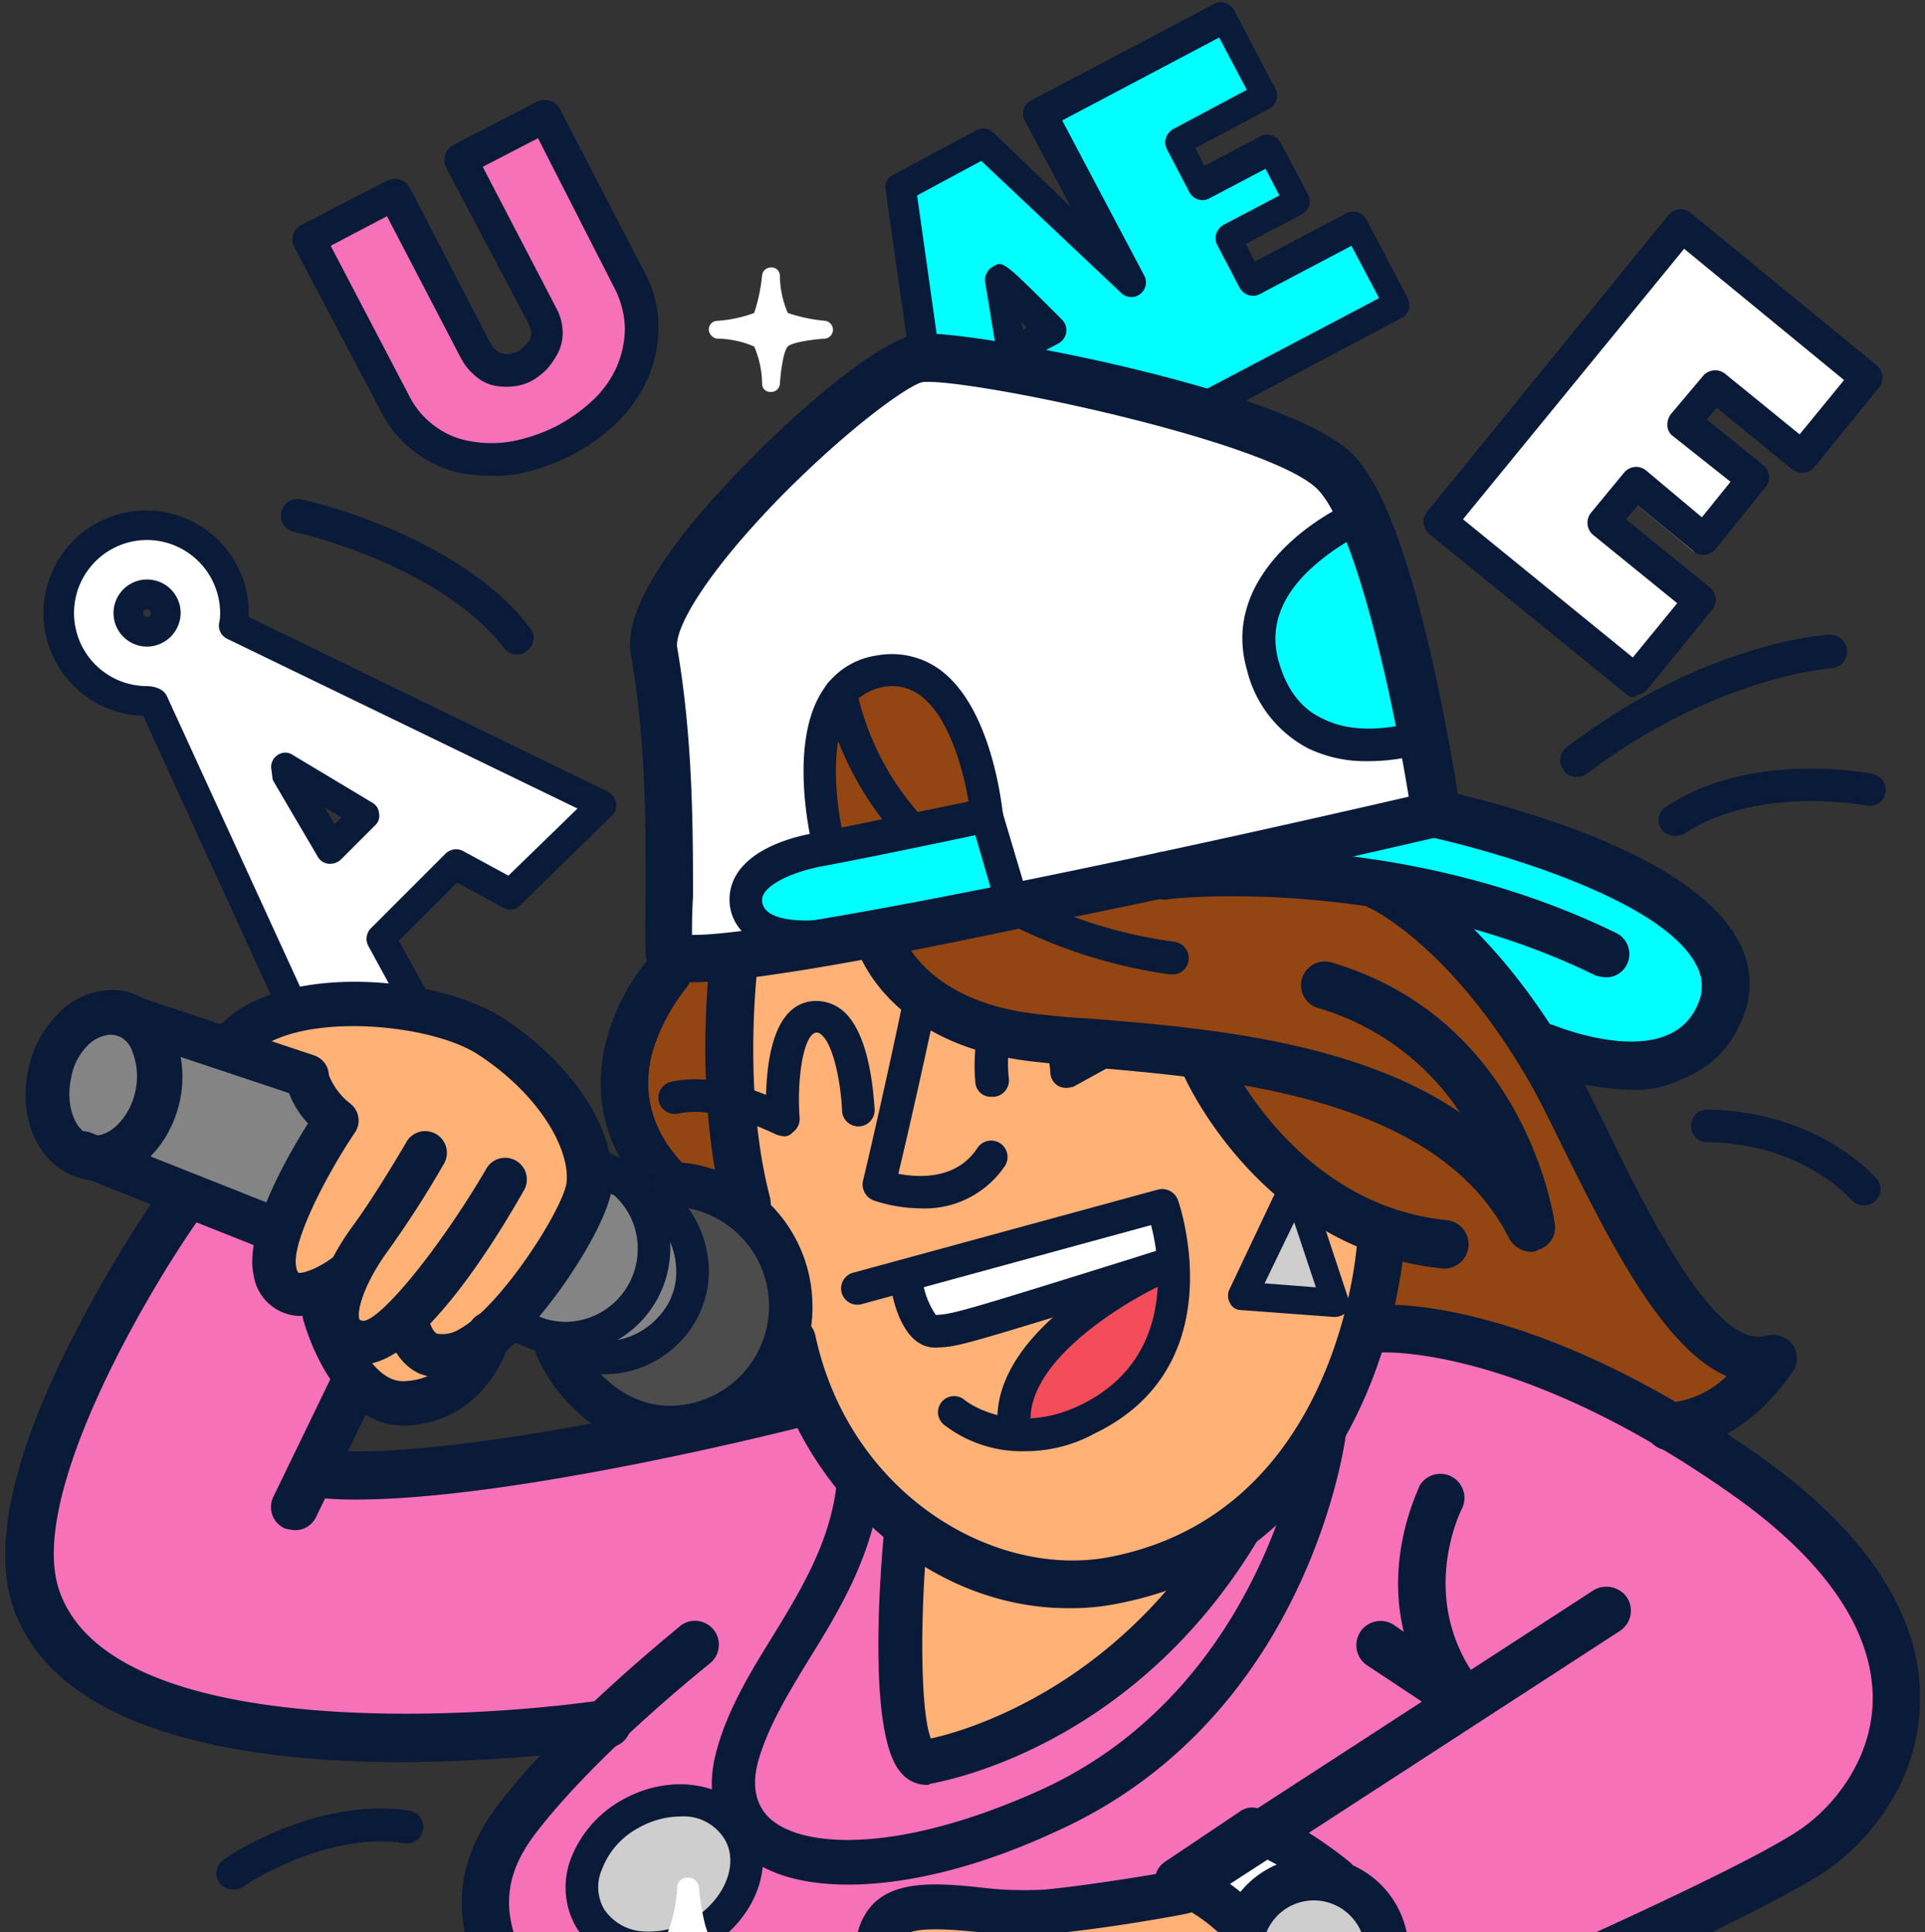 <svg id="Layer_1" data-name="Layer 1" xmlns="http://www.w3.org/2000/svg" viewBox="0 0 195 195.7"><rect x="0" y="0" width="195" height="195.7" fill="#333333" stroke="none"/><title>gfx-istavning-landingpage-singstar</title><path d="M126.9,27.8l-2.3-4.4,7.1-3.7-2.8-5.3-7.1,3.7-2.3-4.4L128.3,9l-4.2-8-18.6,9.8,9.3,17.5L99.5,14.1,91,18.5l5.1,35.8,9.3-4.9-.9-5.2,8.1-4.3,3.8,3.7,5.4-2.8,4.6-2.4L142,30.2l-4.2-8Zm-24.6,7.4-1-5.2c-.1-.4,0-.5-.1-.9s-.3-1-.2-1.1h.1a3.88,3.88,0,0,1,.8.9c.3.4.5.4.8.6l3.7,3.6Z" fill="aqua"/><path d="M96.3,56.3a1.85,1.85,0,0,1-.7-.2,1.55,1.55,0,0,1-.8-1.1L89.7,19.2a1.41,1.41,0,0,1,.8-1.5l8.4-4.5a1.49,1.49,0,0,1,1.7.2l7.9,7.6-4.7-8.8a1.49,1.49,0,0,1,.6-2L123,.4a1.45,1.45,0,0,1,1.1-.1,1.6,1.6,0,0,1,.9.7l4.2,8a1.49,1.49,0,0,1-.6,2l-7.5,4,.9,1.8,5.7-3a1.45,1.45,0,0,1,1.1-.1,1.6,1.6,0,0,1,.9.7l2.8,5.3a1.49,1.49,0,0,1-.6,2l-5.7,3,.9,1.8,9.3-4.9a1.45,1.45,0,0,1,1.1-.1,1.6,1.6,0,0,1,.9.7l4.2,8a1.49,1.49,0,0,1-.6,2L116.9,45.5a1.53,1.53,0,0,1-1.8-.3l-3-2.9L106,45.5l.7,4.1a1.55,1.55,0,0,1-.8,1.6L97,56.1A1.45,1.45,0,0,1,96.3,56.3ZM92.9,19.8l4.6,32.6,6.4-3.4-.7-4.1a1.55,1.55,0,0,1,.8-1.6l8.1-4.3a1.53,1.53,0,0,1,1.8.3l3,2.9,22.8-12-2.8-5.3-9.3,4.9a1.45,1.45,0,0,1-1.1.1,1.6,1.6,0,0,1-.9-.7l-2.3-4.4a1.45,1.45,0,0,1-.1-1.1,1.6,1.6,0,0,1,.7-.9l5.7-3-1.4-2.7-5.7,3a1.49,1.49,0,0,1-2-.6l-2.3-4.4a1.45,1.45,0,0,1-.1-1.1,1.6,1.6,0,0,1,.7-.9l7.5-4-2.8-5.3-15.9,8.4,8.3,15.7a1.48,1.48,0,0,1-2.3,1.8L99.4,16.3Zm9.6,17.4a1.85,1.85,0,0,1-.7-.2,1.55,1.55,0,0,1-.8-1.1l-1.2-7.3a1.55,1.55,0,0,1,.8-1.6c1-.6,1-.6,7,5.4a1.48,1.48,0,0,1,.4,1.3,1.55,1.55,0,0,1-.8,1.1l-4,2.1A1.08,1.08,0,0,1,102.5,37.2Zm1-4.5.1.7.4-.2C103.8,33,103.7,32.8,103.5,32.7Z" fill="#0a1a39"/><path d="M127.4,87.3,148,82.5s19.5,7.2,22.4,10,5.6,7.4,3.8,10.1-3.8,5.3-3.8,5.3l-11.8-1.1-3.6-5.3-7-7.2s-6.9-4-10.2-4S127.4,87.3,127.4,87.3Z" fill="aqua"/><path d="M67.7,96.4s23.2-3.3,32.6-4.7,44.1-10.8,44.1-10.8-4.1-30.2-9.6-33.3S97.2,36.5,97.2,36.5s-1.9-2-5.5.2C88.3,39,80,45.9,80,45.9s-11.5,16.9-12.7,18,1,19.5,1,19.5Z" fill="#fff"/><path d="M137.7,52.3S124.8,58.5,128,68s16.5,6.5,16.5,6.5Z" fill="aqua"/><path d="M74.7,91.7s1.6,2.8,8.4,3.5,19.9-4,19.9-4l-3.1-7.9L81.6,86.2C81.6,86.3,73.9,88.1,74.7,91.7Z" fill="aqua"/><path d="M74.3,97.1c-.1,1.6,1.3,25,1.3,25l-7.7-2.2s-5.3-8.3-3.9-13.1,5.7-9.7,5.7-9.7Z" fill="#934612"/><path d="M82.6,86c0,1.4,17.2-3.5,17.2-3.5S96,67.2,89.1,67.9,82.7,80,82.6,86Z" fill="#934612"/><path d="M89.1,94.4s.1.3.3.8c1.1,2.3,5.4,9,17,10.1,14.1,1.4,16.7,1.8,16.7,1.8s8,17.5,17.4,17.8l-.8,9.9s18.7,2.6,29.4,9.8c0,0,5.9-.1,10.5-7.1,0,0-5.4-.3-7.9-3.6s-18.4-32.1-23.6-37.2-6.8-6.2-6.8-6.2S121,88,118,88.6,89.1,94.4,89.1,94.4Z" fill="#934612"/><path d="M31.1,149l5.1-9.4-3.8-9.1-3.6-.6-.4-5.7L18.1,122S4.2,142.8,3.5,149.4s-1,14.4,3.2,17.6,8.6,6.6,16.9,7.6,35.3,0,35.3,0-9.9,13.8-9.8,16.8,10.3,18.3,10.3,18.3l.8,7.6s37.7,22.1,42,22.1,7.7-.3,7.7-.3l36.4-18.6s2.9-16.5,6.3-18,34.1-15,36.7-21.7a31.87,31.87,0,0,0,2-13.6c-.1-.2-5-10.7-11.6-15.4S157,134.1,138.1,135l-46.3,4.8-10.9,2.5s-8.8,2.3-13.1,3.2S31.1,149,31.1,149Z" fill="#f771b9"/><path d="M79,217.1c.2,1.5-1.6,5.5,2,6a57.33,57.33,0,0,0,9.3.1l8.2-4.7s-3.8,8.5-5.3,10.7-3.7,9.2-1.2,8.3,6.5-2.4,6.5-2.4,10.1-9.8,11.5-12.6l.5,3.3s2.1,15.9,5.6,15.9,4-6.3,4-6.3-2.3-12.9.9-13.3,11.9-6,11.9-11.5v-5.9s-8.1.2-7.3-9.6l-5.7-3.7s-.5.4-7.1,1.2-18,.4-18,.4-6.5,1.5-5.7,3.8,7.3,5.6,13.6,5.6c0,0-4.7,5.3-7.8,6.9C91.6,210.9,78.8,215.4,79,217.1Z" fill="#ffb176"/><path d="M120.1,189.9a60.13,60.13,0,0,1,10.5,15.3l3.8,8.5,6.1-3.8s1.4-20-13.8-24.5Z" fill="#fff"/><path d="M91.9,154.9s-2.1,24.8,2.1,23.7,23.8-11.3,29.2-22.4C123.1,156.1,102.8,165.4,91.9,154.9Z" fill="#ffb176"/><path d="M74.3,97.1s-2.2,64.2,37.3,63.4c0,0,12.2-3.3,16.3-8.1s11.1-19.2,11.9-26.8c0,0-14.4-7-17.7-17.8a116.31,116.31,0,0,0-15.6-2.6c-6.9-.6-18.8-5.4-17.4-10Z" fill="#ffb176"/><polygon points="131.3 119.9 125.9 131.2 135.2 132 131.3 119.9" fill="#cecece"/><path d="M91.2,129.4s2.2,5.7,3.6,5.4,24.1-7.7,24.1-7.7l-1.2-5Z" fill="#fff"/><path d="M102.8,145.1s-1.9-12.2,15.2-17.2C118,127.9,120.2,144.1,102.8,145.1Z" fill="#f34d5b"/><path d="M155.1,126.8a2.61,2.61,0,0,1-2.2-1.3c-7.2-14.4-28.5-16.2-42.6-17.4-2.1-.2-4.2-.4-5.9-.6C89.9,105.8,86.9,96.4,86.8,96a2.4,2.4,0,0,1,4.6-1.4c.1.3,2.4,6.8,13.5,8.1,1.7.2,3.7.4,5.8.5,11.1.9,26.5,2.2,37.2,9.5a26,26,0,0,0-14.4-10.6,2.4,2.4,0,1,1,1.4-4.6c19.6,5.8,22.5,25.7,22.6,26.5a2.33,2.33,0,0,1-1.7,2.6A1,1,0,0,1,155.1,126.8Z" fill="#0a1a39"/><path d="M108.2,162.9c-15,0-27.5-12.8-30.4-26.6a2.45,2.45,0,0,1,4.8-1c3.5,16.2,18.3,24.7,29.9,22.4,23.4-4.6,25-31.9,25-32.2a2.4,2.4,0,0,1,4.8.2c0,.3-1.9,31.4-28.9,36.7A23.47,23.47,0,0,1,108.2,162.9Z" fill="#0a1a39"/><path d="M75.6,124.4a2.27,2.27,0,0,1-2.3-1.8c-3.1-12.1-1.4-25.3-1.3-25.9a2.42,2.42,0,1,1,4.8.6c0,.1-1.7,12.9,1.2,24a2.5,2.5,0,0,1-1.7,3A2,2,0,0,1,75.6,124.4Z" fill="#0a1a39"/><path d="M142,209.5a2.5,2.5,0,0,1-2.2-1.5,2.42,2.42,0,0,1,1.3-3.2c12.2-5.2,36.6-16,41.7-19.8,3.4-2.5,7-7.3,6.9-13.2-.1-6.8-4.9-13.8-14.1-20.3C154,136.2,140.1,137,139.9,137a2.41,2.41,0,0,1-.4-4.8c.6-.1,15.6-1.1,38.9,15.4,13.2,9.4,16.1,18.3,16.1,24.2.1,9.8-6.7,15.6-8.8,17.2-6.8,5.1-41.3,19.8-42.7,20.4A3.75,3.75,0,0,1,142,209.5Z" fill="#0a1a39"/><path d="M123.1,191.3a2.31,2.31,0,0,1-2-1.1,2.54,2.54,0,0,1,.7-3.4l39.6-25.7a2.54,2.54,0,0,1,3.4.7,2.45,2.45,0,0,1-.7,3.4l-39.6,25.7A2.5,2.5,0,0,1,123.1,191.3Z" fill="#0a1a39"/><path d="M169.1,146.9a2.4,2.4,0,0,1-.1-4.8,9.57,9.57,0,0,0,5.9-2.7c-6.6-2.9-12-14-16.6-23.2-1.5-3.1-3-6.1-4.2-8C146.4,95.5,138.8,92,138.8,92a2.42,2.42,0,1,1,2-4.4c.4.2,9,4.2,17.5,18.2,1.3,2.1,2.7,5,4.4,8.4,4.1,8.5,11.1,22.6,16.2,21.1a2.56,2.56,0,0,1,2.6.8,2.42,2.42,0,0,1,.2,2.7c-.2.1-4.5,7.7-12.6,8.1Z" fill="#0a1a39"/><path d="M60.3,219.7a2.4,2.4,0,0,1-2.4-2.2l-.7-6.6c-11.2-10.3-13.4-19.6-6.5-28.4,6.7-8.6,17.8-17.4,18.2-17.8a2.42,2.42,0,1,1,3,3.8c-.1.1-11.1,8.8-17.4,16.9-3.8,4.8-5.9,11.3,6.6,22.4a2.47,2.47,0,0,1,.8,1.6l.8,7.6a2.52,2.52,0,0,1-2.2,2.7Z" fill="#0a1a39"/><path d="M70.1,99.5c-2.5,0-3.1-.5-3.6-.9a2.61,2.61,0,0,1-1.1-2.1c-.1-1.5,0-3.4,0-5.7,0-6.6.1-15.6-1.5-24.5-.5-2.9,1.2-6.8,5.1-11.9,6-7.8,19.3-20.2,24.2-20.6s36.4,5.5,43.5,11.9c3,2.7,5.7,9.6,8.3,20.8,1.8,8,2.9,15.2,2.9,15.5a2.42,2.42,0,0,1-1.8,2.7c-.2,0-18.7,4.4-37.4,8.2C84.2,98.2,74.3,99.5,70.1,99.5Zm0-4.8h.2c7.9,0,41.7-6.9,72.4-14-1.8-11.1-5.6-27.8-9.4-31.3-5.4-4.9-35.2-11.1-39.8-10.7-1.3.2-7.3,4.4-14.5,11.7-7.6,7.8-10.7,13.3-10.4,15.2,1.6,9.3,1.6,18.5,1.6,25.3C70.1,92.3,70.1,93.6,70.1,94.7Z" fill="#0a1a39"/><path d="M162.7,99a4.25,4.25,0,0,1-1.1-.2c-20.8-10.2-43.1-7.8-43.3-7.7a2.42,2.42,0,1,1-.6-4.8c1-.1,23.9-2.6,46,8.2a2.37,2.37,0,0,1,1.1,3.2A2.33,2.33,0,0,1,162.7,99Z" fill="#0a1a39"/><path d="M165.3,110.4a28.41,28.41,0,0,1-9.7-2,2.44,2.44,0,0,1,1.9-4.5c.1,0,11.6,4.8,14.5-2.2a4.36,4.36,0,0,0-.2-4c-3.5-6.7-20.6-11.5-26.9-12.9a2.45,2.45,0,0,1,1-4.8,117,117,0,0,1,12.8,3.7c9.3,3.4,15.1,7.3,17.4,11.6a8.9,8.9,0,0,1,.3,8.1,10.33,10.33,0,0,1-5.8,5.8A10.85,10.85,0,0,1,165.3,110.4Z" fill="#0a1a39"/><path d="M93.2,122.4a15.3,15.3,0,0,1-4.7-.8,1.75,1.75,0,0,1-1.1-1.9c1.7-7.1,4-17.8,4-18a1.69,1.69,0,0,1,3.3.7c0,.1-2,9.4-3.7,16.5,2.1.4,5.9.6,8-2.6a1.66,1.66,0,1,1,2.8,1.8A9.79,9.79,0,0,1,93.2,122.4Z" fill="#0a1a39"/><path d="M103.8,147a12.88,12.88,0,0,1-8.2-2.7,1.63,1.63,0,1,1,2.1-2.5c.2.2,5,3.8,11.8.5,9.4-4.6,8.1-14.4,7.1-18.2l-29.3,8a1.65,1.65,0,1,1-.8-3.2l30.8-8.4a1.7,1.7,0,0,1,2,1c.1.2,5.9,16.8-8.4,23.7A14.62,14.62,0,0,1,103.8,147Z" fill="#0a1a39"/><path d="M146.4,128.5h-.2c-18.2-1.8-26-18.9-26.3-19.6a2.42,2.42,0,0,1,4.4-2c.1.2,7,15.2,22.3,16.7a2.46,2.46,0,0,1-.2,4.9Z" fill="#0a1a39"/><path d="M138.6,77.1a13.43,13.43,0,0,1-6.1-1.3,12.25,12.25,0,0,1-6.2-8c-2.5-8.8,6-15,10.9-17.1a1.68,1.68,0,0,1,1.3,3.1h0a22.51,22.51,0,0,0-5.6,3.7c-3.2,2.9-4.3,6.1-3.4,9.4.8,2.9,2.3,4.9,4.5,5.9,4.3,2.2,10,.1,10,.1a1.64,1.64,0,1,1,1.1,3.1A19.45,19.45,0,0,1,138.6,77.1Z" fill="#0a1a39"/><path d="M40.8,178.5c-15.7,0-35.1-2.8-39.5-15.8-2-6-.1-15,5.8-26.7a135.24,135.24,0,0,1,9.1-15.4,2.44,2.44,0,0,1,4,2.8C15.1,130.6,2.7,151.5,6,161.1c5.2,15.2,41.5,13.1,55.1,11.1a2.43,2.43,0,0,1,.8,4.8A165.37,165.37,0,0,1,40.8,178.5Z" fill="#0a1a39"/><path d="M79.4,115.1a2.35,2.35,0,0,1-.8-.2c-.1,0-5.8-3-9.9-2.1a1.65,1.65,0,0,1-.8-3.2c3.4-.8,7.2.3,9.7,1.3.1-3.6.8-9.2,4.8-9.5a4.21,4.21,0,0,1,3,1c2.8,2.4,3.1,8.8,3.2,10a1.65,1.65,0,0,1-3.3.1c-.1-2.5-.8-6.6-2.1-7.7a.65.65,0,0,0-.5-.2c-1.3.1-2,4.7-1.7,8.6a1.68,1.68,0,0,1-.7,1.5A1.09,1.09,0,0,1,79.4,115.1Z" fill="#0a1a39"/><path d="M108,110.2a1.88,1.88,0,0,1-.8-.2,1.6,1.6,0,0,1-.8-1.4,17.54,17.54,0,0,0-.5-2.9,1.65,1.65,0,1,1,3.2-.8,4.4,4.4,0,0,1,.2,1l2.7-1.5a1.7,1.7,0,0,1,2.3.7,1.79,1.79,0,0,1-.7,2.3l-4.9,2.7C108.5,110.1,108.3,110.2,108,110.2Z" fill="#0a1a39"/><path d="M100.4,111.1a1.56,1.56,0,0,1-1.6-1.5,18.66,18.66,0,0,1,.3-5.4,1.69,1.69,0,0,1,3.3.7,13.9,13.9,0,0,0-.2,4.4,1.67,1.67,0,0,1-1.5,1.8Z" fill="#0a1a39"/><path d="M94.7,136.5c-3.1,0-4.2-4.5-4.4-5.9a1.63,1.63,0,0,1,3.2-.6,8.26,8.26,0,0,0,1.3,3.2c1.7-.1,2.2-.2,19.8-5.7l3.8-1.2a1.68,1.68,0,0,1,1,3.2l-3.8,1.2c-18.5,5.7-18.5,5.7-20.7,5.8Z" fill="#0a1a39"/><path d="M102.8,146.8a1.62,1.62,0,0,1-1.6-1.3c-2-10.5,14.5-18.1,15.2-18.4a1.66,1.66,0,0,1,1.4,3c-4.1,1.9-14.6,8.2-13.3,14.8a1.55,1.55,0,0,1-1.3,1.9Z" fill="#0a1a39"/><path d="M81.6,96.4c-5.1,0-6.9-2-7.5-3.9a4.88,4.88,0,0,1,.5-3.9c1.2-2,4-3.5,7.8-4.2,5.5-1.1,17.1-3.5,17.2-3.5a1.58,1.58,0,0,1,1.9,1.2l2.8,9.4a1.68,1.68,0,0,1-3.2,1l-2.3-7.9c-3.3.7-11.4,2.4-15.8,3.2-2.8.6-4.9,1.6-5.6,2.7a1.29,1.29,0,0,0-.1,1.2c.4,1.2,3,2.2,9.3,1a1.63,1.63,0,0,1,.6,3.2A45.77,45.77,0,0,1,81.6,96.4Z" fill="#0a1a39"/><path d="M84,87.4a1.71,1.71,0,0,1-1.6-1.2c-.1-.4-2.7-10.6.9-16.2a7.78,7.78,0,0,1,5.5-3.6,8.3,8.3,0,0,1,6.5,1.5c5.3,4,6.2,14.1,6.3,14.5a1.66,1.66,0,1,1-3.3.3c-.2-2.5-1.6-9.6-5-12.2a4.81,4.81,0,0,0-3.9-.9,5.3,5.3,0,0,0-3.3,2.1c-2.4,3.7-1.2,11.1-.5,13.6a1.64,1.64,0,0,1-1.2,2A.6.6,0,0,1,84,87.4Z" fill="#0a1a39"/><path d="M135.2,133.4h-.1l-9.4-.7a1.23,1.23,0,0,1-1.1-.7,1.5,1.5,0,0,1-.1-1.3l5.4-11.4a1.42,1.42,0,0,1,1.4-.8,1.38,1.38,0,0,1,1.3,1l4,12.1a1.43,1.43,0,0,1-.2,1.3A1.66,1.66,0,0,1,135.2,133.4Zm-7.1-3.4,5.2.4-2.2-6.6Z" fill="#0a1a39"/><path d="M148.1,174.6a2,2,0,0,1-1.3-.4l-8.3-5.5a2.45,2.45,0,0,1,2.7-4.1l1,.7c-1.9-7.8,1.5-14.4,1.6-14.8a2.44,2.44,0,0,1,4.3,2.3c-.2.4-4.7,9.5,2,17.9a2.42,2.42,0,0,1-.1,3.1A3.15,3.15,0,0,1,148.1,174.6Z" fill="#0a1a39"/><path d="M85.9,190.9c-4.5,0-8.1-1-10.6-3.1-2.9-2.5-3.9-6.2-2.7-10.5,1.1-4.1,3.4-7.9,5.7-11.6,3-4.9,6-9.9,6.5-15.9a2.21,2.21,0,0,1,4.4.4c-.6,7-4.1,12.8-7.2,17.8-2.2,3.6-4.2,6.9-5.2,10.4-.7,2.6-.2,4.6,1.3,5.9,3.5,3,13.2,3.3,26.9-2.8,23.1-10.2,26.9-36.2,26.9-36.5a2.22,2.22,0,0,1,4.4.6c-.2,1.2-4.1,28.7-29.5,40C99,189.2,91.8,190.9,85.9,190.9Z" fill="#0a1a39"/><path d="M93.9,180.8a3.37,3.37,0,0,1-2.6-1.2c-3.3-3.6-2.3-18.7-1.7-25a2.21,2.21,0,0,1,4.4.4c-.9,9.5-.7,18.7.3,21.1,3.7-.8,19.2-5.3,29.5-22.9a2.26,2.26,0,1,1,3.9,2.3c-12.8,21.8-32.6,25-33.5,25.2A.37.37,0,0,1,93.9,180.8Zm.7-4.2Z" fill="#0a1a39"/><path d="M36,151.9a36.36,36.36,0,0,1-4.8-.3,2.42,2.42,0,0,1,.6-4.8c13.8,1.7,48.1-6.9,48.5-7a2.41,2.41,0,1,1,1.1,4.7C80.2,144.8,52.3,151.9,36,151.9Z" fill="#0a1a39"/><path d="M29.9,155a4.25,4.25,0,0,1-1.1-.2,2.37,2.37,0,0,1-1.1-3.2l6.3-13a2.39,2.39,0,1,1,4.3,2.1l-6.3,13A2.33,2.33,0,0,1,29.9,155Z" fill="#0a1a39"/><circle cx="133.1" cy="197.7" r="7.4" fill="#cecece"/><path d="M133.1,207.3a9.6,9.6,0,1,1,9.6-9.6A9.6,9.6,0,0,1,133.1,207.3Zm0-14.8a5.2,5.2,0,1,0,5.2,5.2A5.23,5.23,0,0,0,133.1,192.5Z" fill="#0a1a39"/><path d="M125.9,197.3a2,2,0,0,1-1.6-.7h0a18.22,18.22,0,0,0-5.9-4.1,2.18,2.18,0,0,1-1.4-1.8,2.28,2.28,0,0,1,1-2.1l7.6-5.1a2.09,2.09,0,0,1,1.9-.3c.2,0,4,1.2,9.2,5.4a2.2,2.2,0,1,1-2.8,3.4,30.18,30.18,0,0,0-6.7-4.2l-3.5,2.4a25.79,25.79,0,0,1,4.1,3.4,2.24,2.24,0,0,1-.2,3.2A4.51,4.51,0,0,1,125.9,197.3Z" fill="#0a1a39"/><path d="M101,204.7c-6.5,0-11.5-1.8-13.4-4.9a5.51,5.51,0,0,1,0-5.8c2.1-3.7,7.1-3.3,11.8-2.8a35.86,35.86,0,0,0,6.5.2c6-.6,13.6-2,13.7-2a2.24,2.24,0,0,1,.8,4.4c-.3.1-7.8,1.5-14.1,2.1a44.83,44.83,0,0,1-7.3-.2c-3.1-.3-6.9-.6-7.6.6a1.06,1.06,0,0,0-.1,1.3c.9,1.5,4.8,3,11.1,2.7a2.2,2.2,0,0,1,.2,4.4Z" fill="#0a1a39"/><path d="M118.8,98.7h-.3a51.5,51.5,0,0,1-17-5.5,1.63,1.63,0,0,1,1.5-2.9,47.77,47.77,0,0,0,16,5.1,1.69,1.69,0,0,1,1.4,1.9A1.62,1.62,0,0,1,118.8,98.7Z" fill="#0a1a39"/><path d="M91.9,85.1a1.76,1.76,0,0,1-1.3-.6,32.43,32.43,0,0,1-7.1-14,1.69,1.69,0,0,1,1.4-1.9A1.75,1.75,0,0,1,86.8,70a27.52,27.52,0,0,0,6.3,12.4,1.61,1.61,0,0,1-.2,2.3A2.11,2.11,0,0,1,91.9,85.1Z" fill="#0a1a39"/><ellipse cx="67.32" cy="189.9" rx="8.8" ry="7" transform="translate(-86.64 59.94) rotate(-30.31)" fill="#cecece"/><path d="M65.7,199a7.57,7.57,0,0,1-1.5-.1,7.91,7.91,0,0,1-5.9-3.8,8.12,8.12,0,0,1-.4-7,11.51,11.51,0,0,1,5-5.7c5-2.9,11-1.9,13.4,2.2s.3,9.8-4.6,12.7h0A12.14,12.14,0,0,1,65.7,199Zm5.2-3.1Zm-2-11.9a8.76,8.76,0,0,0-4.3,1.2,7.94,7.94,0,0,0-3.6,4.1,4.49,4.49,0,0,0,.2,4.1,5.13,5.13,0,0,0,3.5,2.2,8.52,8.52,0,0,0,5.3-1.1h0c3.4-2,4.9-5.7,3.4-8.2A4.86,4.86,0,0,0,68.9,184Z" fill="#0a1a39"/><path d="M67.8,122.3a2.34,2.34,0,0,1-1.7-.7c-9.3-9.3-4.2-20.2-.2-24.7a2.41,2.41,0,0,1,3.6,3.2,19.67,19.67,0,0,0-3.3,6.1c-1.3,4.4-.2,8.5,3.3,12a2.48,2.48,0,0,1,0,3.4A2.41,2.41,0,0,1,67.8,122.3Z" fill="#0a1a39"/><path d="M23.6,191.4a1.75,1.75,0,0,1-1.4-.7,1.7,1.7,0,0,1,.4-2.3c.4-.3,9.4-6.4,18.8-5a1.67,1.67,0,1,1-.5,3.3c-8.1-1.2-16.3,4.4-16.4,4.5A2,2,0,0,1,23.6,191.4Z" fill="#0a1a39"/><path d="M159.7,78.7a1.46,1.46,0,0,1-1.3-.7,1.61,1.61,0,0,1,.3-2.3c13.9-10.6,26.1-11.4,26.6-11.4a1.7,1.7,0,1,1,.2,3.4c-.1,0-11.7.8-24.8,10.7A1.69,1.69,0,0,1,159.7,78.7Z" fill="#0a1a39"/><path d="M169.7,84.7a1.91,1.91,0,0,1-1.4-.7,1.63,1.63,0,0,1,.5-2.3c8.6-5.7,20.4-3.4,20.9-3.3a1.65,1.65,0,0,1,1.3,1.9,1.6,1.6,0,0,1-1.9,1.3c-.1,0-10.9-2.1-18.4,2.8A2.24,2.24,0,0,1,169.7,84.7Z" fill="#0a1a39"/><path d="M188.8,122.1a1.76,1.76,0,0,1-1.3-.6c-.2-.2-5-5.7-14.6-5.8a1.65,1.65,0,1,1,.1-3.3c11.2.2,16.8,6.7,17.1,7a1.61,1.61,0,0,1-.2,2.3A1.5,1.5,0,0,1,188.8,122.1Z" fill="#0a1a39"/><path d="M65,33.1a9.88,9.88,0,0,1-1,4.5,12.82,12.82,0,0,1-2.8,3.9,16,16,0,0,1-4.2,3,17.84,17.84,0,0,1-4.9,1.7,12.9,12.9,0,0,1-4.8,0A11.6,11.6,0,0,1,43,44.4a10,10,0,0,1-3.2-3.8L31.2,24l8.7-4.5,8.2,15.8a3.61,3.61,0,0,0,1.1,1.3,3.79,3.79,0,0,0,1.3.6,3.3,3.3,0,0,0,1.4,0,5,5,0,0,0,1.3-.4,2.54,2.54,0,0,0,1-.8,4.44,4.44,0,0,0,.8-1.1,3.41,3.41,0,0,0-.1-3L46.6,16l8.5-4.4,8.6,16.6A10.28,10.28,0,0,1,65,33.1Z" fill="#f771b9"/><path d="M49.7,48.2a21.11,21.11,0,0,1-2.6-.2,11.26,11.26,0,0,1-4.9-2.1,11.48,11.48,0,0,1-3.7-4.4L29.8,25a1.64,1.64,0,0,1,.7-2.2l8.7-4.5a1.9,1.9,0,0,1,1.3-.1,1.59,1.59,0,0,1,1,.8l8.2,15.8a2.17,2.17,0,0,0,.6.7.91.91,0,0,0,.7.3,1.1,1.1,0,0,0,.8,0c.3-.1.6-.1.8-.3a2.65,2.65,0,0,0,.6-.5,1.79,1.79,0,0,0,.5-.7,1.48,1.48,0,0,0,.1-.7,2.3,2.3,0,0,0-.3-.9L45.2,17a1.9,1.9,0,0,1-.1-1.3,1.59,1.59,0,0,1,.8-1l8.5-4.4a1.9,1.9,0,0,1,1.3-.1,1.59,1.59,0,0,1,1,.8l8.6,16.6a11.35,11.35,0,0,1,1.4,5.6h0a13.1,13.1,0,0,1-1.1,5.2,14.68,14.68,0,0,1-3.1,4.4,19.24,19.24,0,0,1-4.6,3.3A21.73,21.73,0,0,1,52.5,48,13.68,13.68,0,0,1,49.7,48.2ZM33.5,24.9,41.4,40a8.56,8.56,0,0,0,2.7,3.2,8.16,8.16,0,0,0,3.6,1.5,11.84,11.84,0,0,0,4.2,0,17.61,17.61,0,0,0,4.4-1.5,17.39,17.39,0,0,0,3.8-2.7,10.62,10.62,0,0,0,2.4-3.4,10.06,10.06,0,0,0,.8-3.9h0a9.34,9.34,0,0,0-1.1-4.1L54.5,14l-5.6,2.9,7.5,14.4a5.33,5.33,0,0,1,.6,2.4,4.65,4.65,0,0,1-.5,2.1,9.06,9.06,0,0,1-1.1,1.6A7.55,7.55,0,0,1,54,38.5a4.92,4.92,0,0,1-1.7.6,6.7,6.7,0,0,1-2,0,4,4,0,0,1-2-.9,6,6,0,0,1-1.6-1.9L39.2,21.9Z" fill="#0a1a39"/><path d="M145.8,52.8l24.4-29.9L189,38.3l-6.5,8-8.8-7.2-2.3,2.8,6.9,5.7-6.7,8.3-6.9-5.7L162.4,53l9.8,8-6.5,8Z" fill="#fff"/><path d="M165.6,70.6a1.16,1.16,0,0,1-1-.4L144.8,54.1a1.61,1.61,0,0,1-.2-2.3l24.4-30a1.58,1.58,0,0,1,2.3-.2L190.1,37a1.61,1.61,0,0,1,.2,2.3l-6.5,8a1.61,1.61,0,0,1-2.3.2l-7.6-6.2-1,1.2,5.7,4.6a1.58,1.58,0,0,1,.2,2.3l-5,6.2a1.58,1.58,0,0,1-2.3.2l-5.6-4.6-1.2,1.4,8.5,6.9a1.61,1.61,0,0,1,.2,2.3l-6.5,8a1.74,1.74,0,0,1-1.1.6C165.7,70.6,165.6,70.6,165.6,70.6Zm-17.4-18,17.2,14,4.5-5.5-8.5-6.9a1.61,1.61,0,0,1-.2-2.3l3.3-4a1.58,1.58,0,0,1,2.3-.2l5.6,4.7,2.9-3.6-5.8-4.6a1.38,1.38,0,0,1-.6-1.1,1.75,1.75,0,0,1,.4-1.2l3.2-3.8a1.61,1.61,0,0,1,2.3-.2l7.5,6.1,4.5-5.5L170.6,25.2Z" fill="#0a1a39"/><path d="M76.7,197.2c-2.2-.2-4.4-.7-4.8-1.1s-.9-2.7-1.1-4.9a1.09,1.09,0,0,0-1.1-1h0a1,1,0,0,0-1.1,1,14.73,14.73,0,0,1-1.1,4.9,21.27,21.27,0,0,1-4.9,1.1,1.16,1.16,0,0,0-1,1.1,1.1,1.1,0,0,0,1,1.1c2.1.2,4.4.7,4.8,1.1s.9,2.7,1.1,4.8a1,1,0,0,0,1.1,1h0a1.11,1.11,0,0,0,1.1-1.1c.1-1.9.6-4.3,1.1-4.8s2.9-1,4.8-1.1a1.11,1.11,0,0,0,1.1-1.1C77.8,197.8,77.3,197.3,76.7,197.2Z" fill="#fff"/><path d="M83.6,32.5a16.27,16.27,0,0,1-3.8-.8,9.8,9.8,0,0,1-.8-3.8.82.82,0,0,0-.9-.8h0a.88.88,0,0,0-.9.8,17.69,17.69,0,0,1-.8,3.8,13,13,0,0,1-3.8.8.88.88,0,0,0-.8.9,1,1,0,0,0,.8.9,9.8,9.8,0,0,1,3.8.8,9.8,9.8,0,0,1,.8,3.8.82.82,0,0,0,.9.8h0a.88.88,0,0,0,.9-.8c.1-1.5.4-3.4.8-3.8s2.3-.7,3.8-.8a.91.91,0,0,0,0-1.8Z" fill="#fff"/><path d="M23.7,63.4a5.7,5.7,0,0,0,.1-1.3A8.9,8.9,0,1,0,14.9,71h.9l-.2.2,15.2,33.3,11.8-2.1-4-7.3,7.5-7.5,5.6,3.1L61,81.6ZM12.9,62.1A1.9,1.9,0,1,1,14.8,64,1.9,1.9,0,0,1,12.9,62.1ZM33.5,86l-4.4-7.5-.1-.7,8,4.8Z" fill="#fff"/><path d="M30.8,106a1.51,1.51,0,0,1-1.4-.9L14.5,72.5A10.4,10.4,0,1,1,25.2,62.1v.4L61.6,80.2a1.55,1.55,0,0,1,.8,1.1,1.48,1.48,0,0,1-.4,1.3l-9.3,9.1a1.38,1.38,0,0,1-1.8.2l-4.6-2.5-5.9,5.9,3.5,6.3a1.7,1.7,0,0,1,0,1.4,1.55,1.55,0,0,1-1.1.8L31,106ZM14.9,54.7a7.4,7.4,0,1,0,0,14.8,3.07,3.07,0,0,1,1.3.3,1.58,1.58,0,0,1,.7.7l14.8,32.3,8.6-1.5-3-5.5a1.53,1.53,0,0,1,.3-1.8l7.5-7.5a1.53,1.53,0,0,1,1.8-.3l4.6,2.5,7-6.8L23,64.7a1.48,1.48,0,0,1-.8-1.6,4.48,4.48,0,0,0,.1-1.1A7.43,7.43,0,0,0,14.9,54.7ZM33.5,87.5h-.2a1.44,1.44,0,0,1-1.1-.7l-4.4-7.5c-.1-.2-.2-.3-.2-.5l-.1-.8a1.43,1.43,0,0,1,.6-1.5,1.35,1.35,0,0,1,1.6,0l8,4.8a1.36,1.36,0,0,1,.7,1.1,1.29,1.29,0,0,1-.4,1.2L34.6,87A1.61,1.61,0,0,1,33.5,87.5Zm-.6-5.7,1,1.7.7-.7Zm-18-16.3a3.4,3.4,0,1,1,3.4-3.4A3.44,3.44,0,0,1,14.9,65.5Zm0-3.8a.4.4,0,1,0,.4.4A.43.43,0,0,0,14.9,61.7Z" fill="#0a1a39"/><path d="M59,137.2s4.8,10.3,12.1,7.3S81,133.8,81,133.8s-.2-7.2-4.1-10a27.68,27.68,0,0,0-9-3.9s5,10.8.5,15.6S62.4,138.5,59,137.2Z" fill="#4c4c4c"/><path d="M51.2,133.8s7.9,4,10,3.7,9.3-2.4,9-6.6-3.2-9.1-3.2-9.1l-6.2-3.6Z" fill="#848484"/><path d="M23.6,105.6,31,109l3,4.4S24.7,127,28.8,130a4.15,4.15,0,0,0,6.4-1.1s-2.8,8.4.9,10.7a14.17,14.17,0,0,0,6.5,2.5l4.2-2.5,2.7-4.5s10.4-12.2,10.1-15.3-7-16.4-15.2-17.1S29,101.8,23.6,105.6Z" fill="#ffb176"/><path d="M12.2,102s18.4,6.2,18.9,7,3,4.4,3,4.4l-6.3,12.2L8.3,116.8s-7.1-7.3-4.7-8.9S12.2,102,12.2,102Z" fill="#848484"/><path d="M67.8,146.8c-6.4,0-11.3-4.7-13.4-9.4a2.22,2.22,0,0,1,4.1-1.7c1.4,3.2,4.9,6.7,9.3,6.7a10.1,10.1,0,0,0,0-20.2,16.35,16.35,0,0,0-2.2.2,2.26,2.26,0,1,1-1-4.4,16.28,16.28,0,0,1,3.1-.3,14.62,14.62,0,0,1,14.6,14.6A14.38,14.38,0,0,1,67.8,146.8Z" fill="#0a1a39"/><path d="M61.2,139.2a12.57,12.57,0,0,1-3.3-.5,1.73,1.73,0,0,1-1.1-2.1,1.68,1.68,0,0,1,2.1-1.1,7.38,7.38,0,0,0,7.7-2,6.62,6.62,0,0,0,1.9-4.9c-.2-5.3-5-7.3-8.1-8.7l-.3-.1a1.68,1.68,0,1,1,1.3-3.1l.3.1c3.4,1.5,9.7,4.2,10.1,11.6a10.25,10.25,0,0,1-2.8,7.4A10.6,10.6,0,0,1,61.2,139.2Z" fill="#0a1a39"/><path d="M57.2,137.2a12.57,12.57,0,0,1-3.3-.5,1.73,1.73,0,0,1-1.1-2.1,1.65,1.65,0,0,1,2.1-1.1,8.52,8.52,0,0,0,2.3.4,7.38,7.38,0,0,0,7.4-7.4,7.21,7.21,0,0,0-4.4-6.7,1.68,1.68,0,1,1,1.3-3.1,10.62,10.62,0,0,1,6.4,9.8A10.78,10.78,0,0,1,57.2,137.2Z" fill="#0a1a39"/><path d="M9.8,119.6a3.4,3.4,0,0,1-1.4-.2c-4.3-1-6.7-5.9-5.5-11.2a11.07,11.07,0,0,1,3.5-6,7.51,7.51,0,0,1,6.3-1.8,7.2,7.2,0,0,1,4.9,4.3,11.45,11.45,0,0,1,.6,6.9C17.1,116.4,13.5,119.6,9.8,119.6Zm1.4-14.8a3.67,3.67,0,0,0-2,.8,6.1,6.1,0,0,0-2,3.6c-.6,2.7.4,5.5,2.1,5.8s3.8-1.7,4.4-4.4h0a6.94,6.94,0,0,0-.3-4.1,2.57,2.57,0,0,0-1.8-1.7C11.5,104.9,11.4,104.8,11.2,104.8Z" fill="#0a1a39"/><path d="M31.1,111.2a1.7,1.7,0,0,1-.7-.1l-18.9-6.3a2.21,2.21,0,0,1,1.4-4.2l18.9,6.3a2.2,2.2,0,0,1,1.4,2.8A2.26,2.26,0,0,1,31.1,111.2Z" fill="#0a1a39"/><path d="M64,121.6a.75.75,0,0,1-.5-.1L59.1,120a1.64,1.64,0,0,1,1.1-3.1l4.4,1.5a1.6,1.6,0,0,1,1,2.1A1.71,1.71,0,0,1,64,121.6Z" fill="#0a1a39"/><path d="M59.4,138.7a1.27,1.27,0,0,1-.6-.1l-8.2-3.2a1.68,1.68,0,1,1,1.3-3.1l8.2,3.2a1.58,1.58,0,0,1,.9,2.2A2,2,0,0,1,59.4,138.7Z" fill="#0a1a39"/><path d="M27.2,126.6a1.88,1.88,0,0,1-.8-.2L7.5,118.9a2.25,2.25,0,0,1,1.6-4.2L28,122.2a2.28,2.28,0,0,1-.8,4.4Z" fill="#0a1a39"/><path d="M30.4,133.3a4.53,4.53,0,0,1-1.6-.3,4.83,4.83,0,0,1-3.1-3.8c-1-4.4,3.3-11.9,5.5-15.4a9.41,9.41,0,0,1-2.3-4.3,2.12,2.12,0,0,1,1.7-2.6,2.19,2.19,0,0,1,2.6,1.7,6.81,6.81,0,0,0,2.3,3.2,2.18,2.18,0,0,1,.4,3c-2.7,4-6.4,11-5.9,13.5a1.37,1.37,0,0,0,.2.6c.4.2,2.2-.5,3.6-1.6a2.21,2.21,0,0,1,2.7,3.5A11,11,0,0,1,30.4,133.3Z" fill="#0a1a39"/><path d="M44.8,139.6a6.87,6.87,0,0,1-2.4-.5c-2.7-1.3-3.3-4.6-3.4-4.9a2.12,2.12,0,0,1,1.9-2.5,2.16,2.16,0,0,1,2.5,1.8c.1.4.4,1.4.9,1.6a3.25,3.25,0,0,0,2.3-.5c4.2-2.3,10.6-12.4,10.8-14.9.3-3.3-2.7-8.8-9-12.9-5.1-3.3-19-4.4-23.1.3a2.2,2.2,0,0,1-3.3-2.9c5.8-6.8,22.1-5.5,28.9-1.1,7.1,4.6,11.6,11.4,11.1,17.1-.4,4.3-8,15.6-13.1,18.4A11.63,11.63,0,0,1,44.8,139.6Z" fill="#0a1a39"/><path d="M36.7,138.2a3.4,3.4,0,0,1-1-.1,4.53,4.53,0,0,1-3.4-3c-1.4-3.9,2.3-9.4,3.5-11,2.4-3.3,5.3-8.3,5.3-8.3a2.2,2.2,0,1,1,3.8,2.2,102.87,102.87,0,0,1-5.6,8.7c-2.2,3-3.2,5.9-2.9,6.9,0,.1,0,.1.4.2,1.8-.1,7.7-7.3,12.4-15.3a2.2,2.2,0,1,1,3.8,2.2C49.2,127.4,42.1,138.2,36.7,138.2Z" fill="#0a1a39"/><path d="M40.9,144.4c-7.3,0-10.1-10.4-10.2-10.8a2.22,2.22,0,1,1,4.3-1.1c.5,2,2.7,7.7,6.1,7.4,5-.3,6.3-5.3,6.3-5.3a2.22,2.22,0,1,1,4.3,1.1c-.1.3-2.2,8.2-10.4,8.7Z" fill="#0a1a39"/><path d="M52.4,66.3a1.61,1.61,0,0,1-1.3-.6C44.6,57.2,30,53.9,29.9,53.9a1.69,1.69,0,1,1,.7-3.3c.6.1,15.9,3.6,23.1,13a1.61,1.61,0,0,1-.3,2.3A1.28,1.28,0,0,1,52.4,66.3Z" fill="#0a1a39"/></svg>